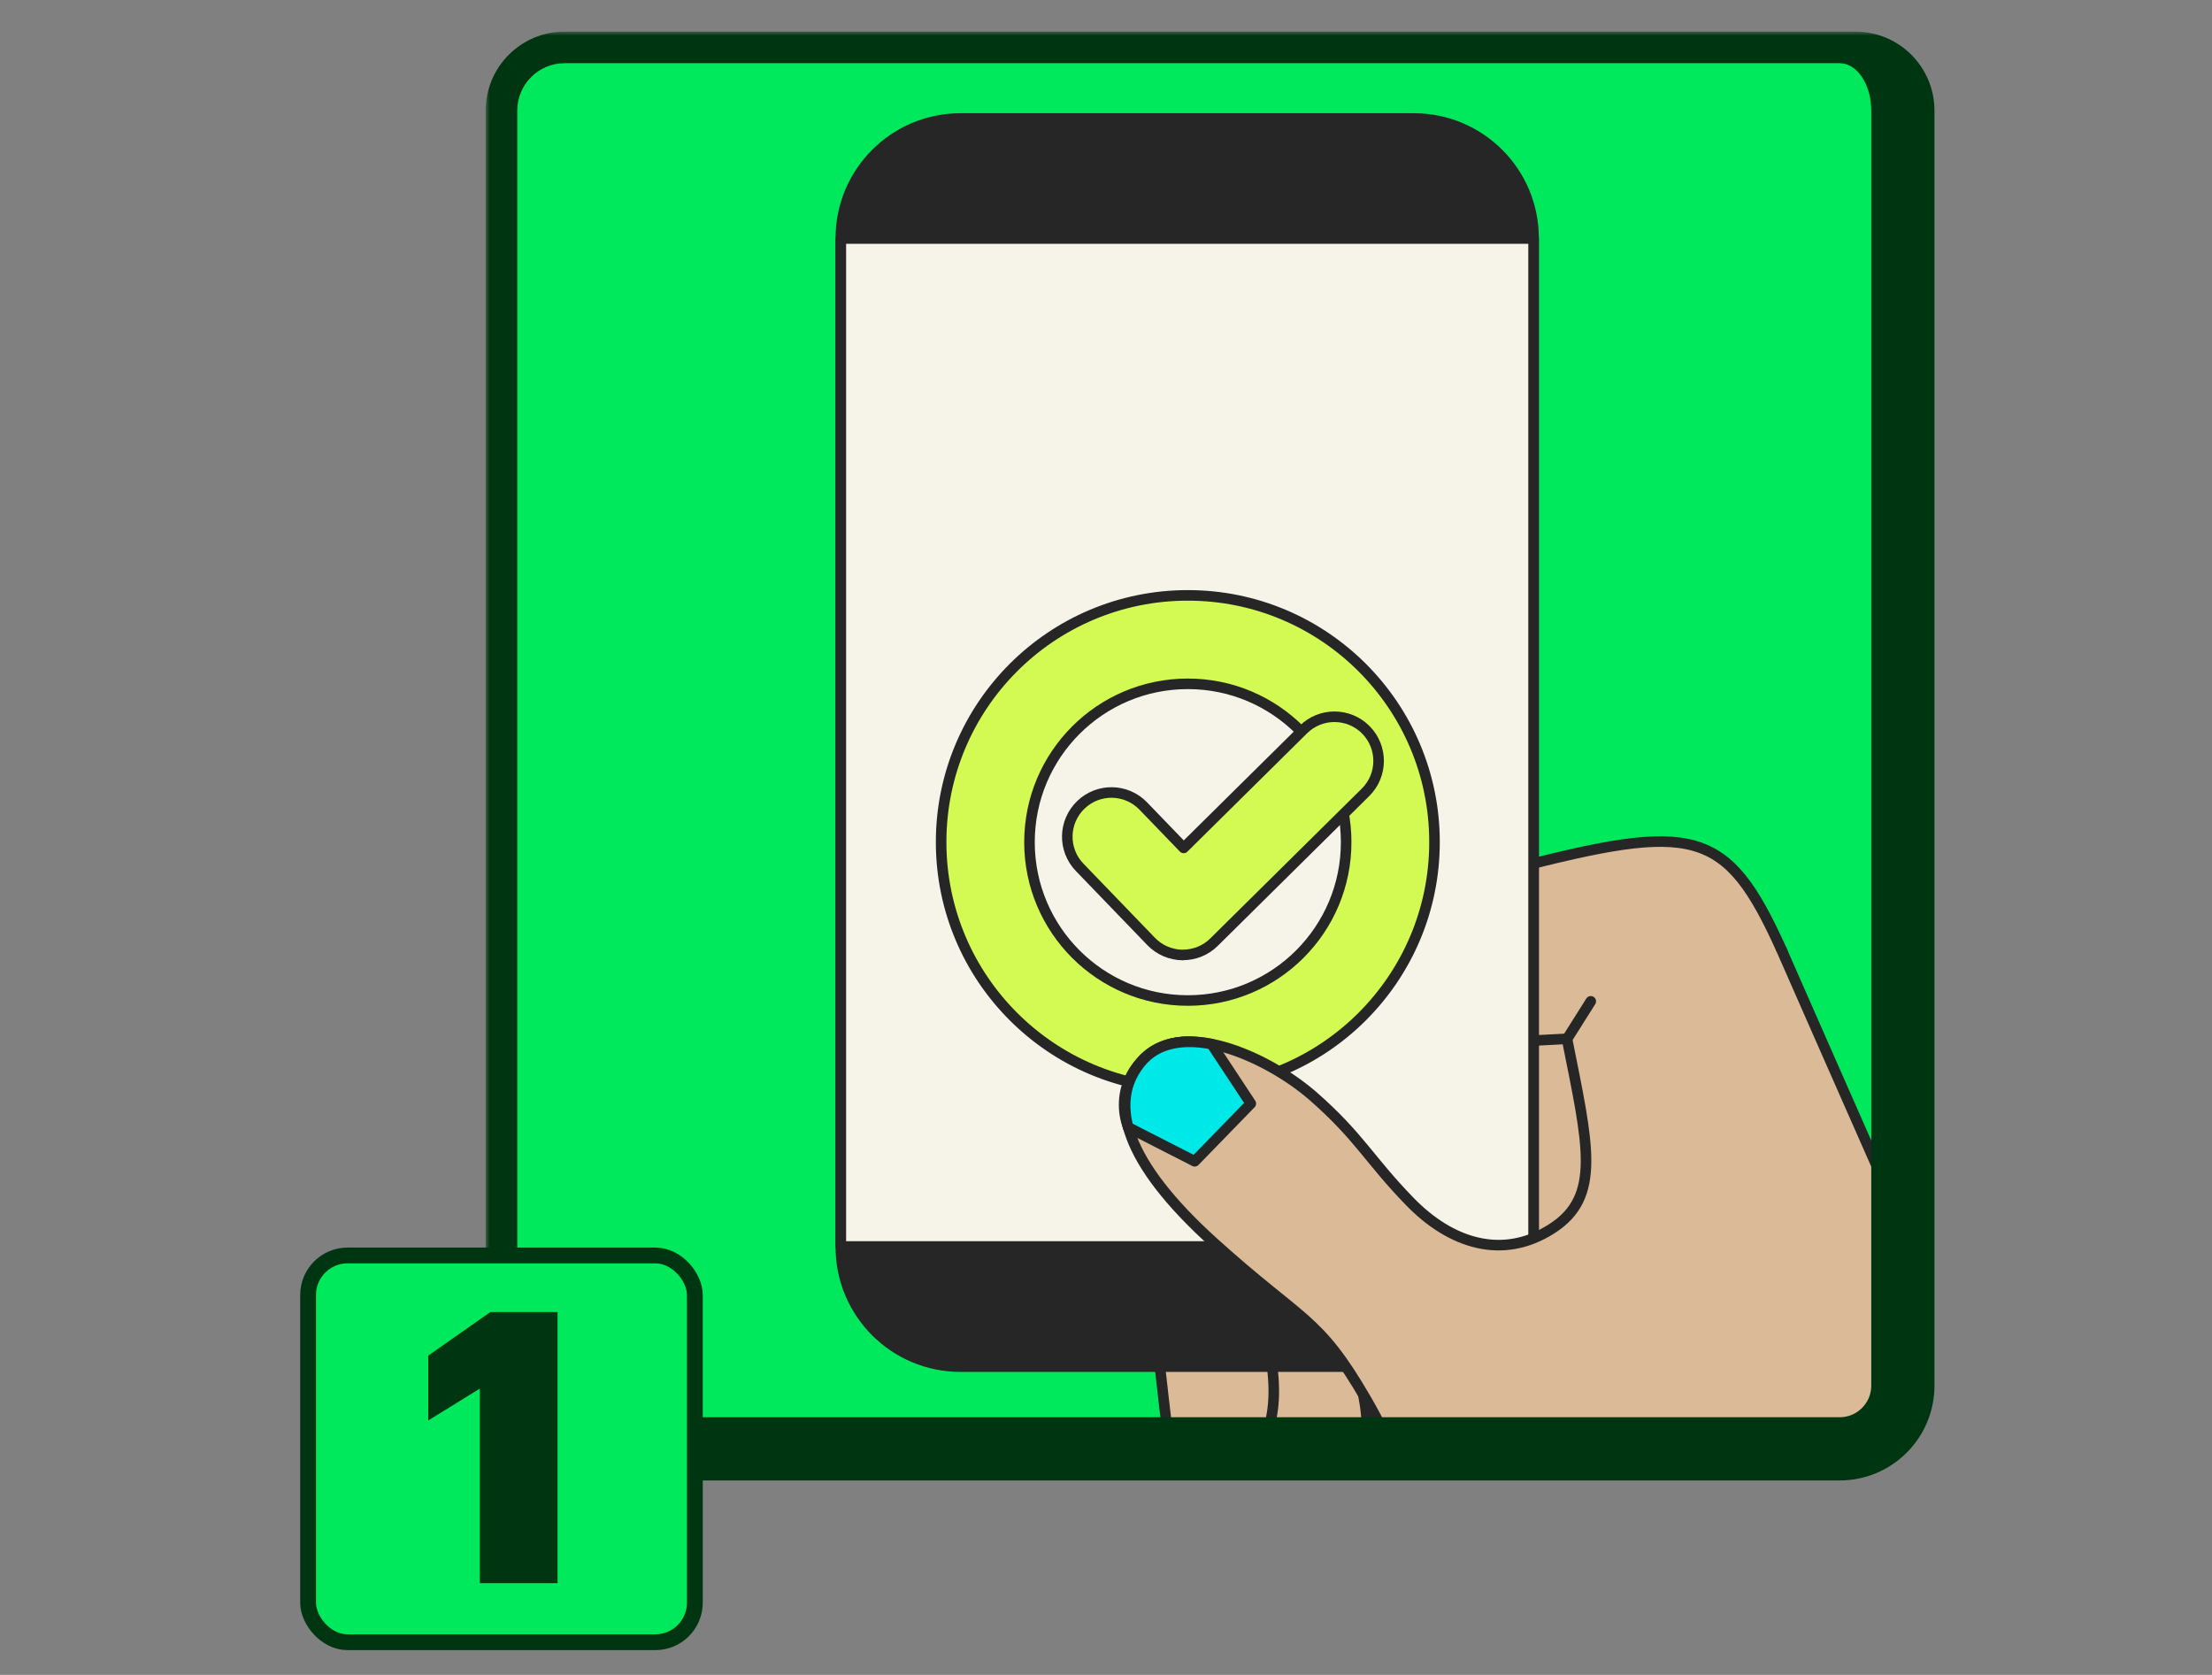 <svg width="280" height="212" viewBox="0 0 280 212" fill="none" xmlns="http://www.w3.org/2000/svg">
<rect x="0" y="0" width="280" height="212" fill="#808080" stroke="none"/>
<g clip-path="url(#clip0_10011_2931)">
<mask id="path-1-outside-1_10011_2931" maskUnits="userSpaceOnUse" x="61.478" y="4" width="184" height="184" fill="black">
<rect fill="white" x="61.478" y="4" width="184" height="184"/>
<path d="M63.478 14C63.478 9.582 67.06 6 71.478 6H232.868C237.286 6 240.868 9.582 240.868 14V175.39C240.868 179.808 237.286 183.39 232.868 183.39H71.478C67.06 183.39 63.478 179.808 63.478 175.39V14Z"/>
</mask>
<path d="M63.478 14C63.478 9.582 67.06 6 71.478 6H232.868C237.286 6 240.868 9.582 240.868 14V175.39C240.868 179.808 237.286 183.39 232.868 183.39H71.478C67.06 183.39 63.478 179.808 63.478 175.39V14Z" fill="#00E95C"/>
<path d="M194.636 165.612C205.794 165.612 214.838 156.568 214.838 145.41C214.838 134.253 205.794 125.208 194.636 125.208C183.479 125.208 174.435 134.253 174.435 145.41C174.435 156.568 183.479 165.612 194.636 165.612Z" fill="#DBBA97" stroke="#262626" stroke-width="1.336" stroke-linecap="round" stroke-linejoin="round"/>
<path d="M158.242 174.209C158.91 181.114 159.4 184.455 159.801 188.375C160.425 194.634 174.991 194.589 172.853 178.263C170.715 161.937 158.242 174.209 158.242 174.209Z" fill="#DBBA97" stroke="#262626" stroke-width="1.336" stroke-linecap="round" stroke-linejoin="round"/>
<path d="M146.414 168.908C147.083 175.813 147.573 179.154 147.973 183.074C148.597 189.333 163.164 189.288 161.026 172.962C158.887 156.636 146.414 168.908 146.414 168.908Z" fill="#DBBA97" stroke="#262626" stroke-width="1.336" stroke-linecap="round" stroke-linejoin="round"/>
<path d="M225.507 120.219C218.513 104.717 214.459 104.026 191.273 110.018C167.374 116.21 191.139 131.868 191.139 131.868L198.356 131.489C198.356 131.489 204.882 141.178 217.399 135.699C229.917 130.22 225.507 120.197 225.507 120.197" fill="#DBBA97"/>
<path d="M225.507 120.219C218.513 104.717 214.459 104.026 191.273 110.018C167.374 116.21 191.139 131.868 191.139 131.868L198.356 131.489C198.356 131.489 204.882 141.178 217.399 135.699C229.917 130.22 225.507 120.197 225.507 120.197" stroke="#262626" stroke-width="1.336" stroke-linecap="round" stroke-linejoin="round"/>
<path d="M178.978 15H121.58C113.215 15 106.434 21.781 106.434 30.146V157.839C106.434 166.203 113.215 172.984 121.58 172.984H178.978C187.343 172.984 194.124 166.203 194.124 157.839V30.146C194.124 21.781 187.343 15 178.978 15Z" fill="#262626" stroke="#262626" stroke-width="1.336" stroke-linecap="round" stroke-linejoin="round"/>
<path d="M194.124 30.19H106.434V157.772H194.124V30.19Z" fill="#F6F4E9" stroke="#262626" stroke-width="1.336" stroke-linecap="round" stroke-linejoin="round"/>
<path d="M150.357 75.361C133.111 75.361 119.13 89.341 119.13 106.588C119.13 123.834 133.111 137.815 150.357 137.815C167.604 137.815 181.584 123.834 181.584 106.588C181.584 89.341 167.604 75.361 150.357 75.361ZM150.357 126.642C139.284 126.642 130.314 117.672 130.314 106.599C130.314 95.526 139.284 86.556 150.357 86.556C161.43 86.556 170.4 95.526 170.4 106.599C170.4 117.672 161.43 126.642 150.357 126.642Z" fill="#D2FA52" stroke="#262626" stroke-width="1.336" stroke-linecap="round" stroke-linejoin="round"/>
<path d="M149.742 120.881C149.72 120.881 149.698 120.881 149.675 120.881C148.176 120.859 146.756 120.244 145.716 119.17L136.668 109.786C134.52 107.561 134.587 104.026 136.813 101.879C139.039 99.731 142.573 99.799 144.72 102.024L149.832 107.326L164.987 92.339C167.179 90.169 170.724 90.191 172.894 92.383C175.064 94.576 175.042 98.121 172.849 100.291L153.668 119.26C152.617 120.3 151.207 120.87 149.731 120.87L149.742 120.881Z" fill="#D2FA52" stroke="#262626" stroke-width="1.336" stroke-linecap="round" stroke-linejoin="round"/>
<path d="M150.268 147.815C154.672 147.815 158.242 144.245 158.242 139.842C158.242 135.438 154.672 131.868 150.268 131.868C145.864 131.868 142.294 135.438 142.294 139.842C142.294 144.245 145.864 147.815 150.268 147.815Z" fill="#F0F1F1" stroke="#262626" stroke-width="1.336" stroke-linecap="round" stroke-linejoin="round"/>
<path d="M198.356 131.512C201.028 144.92 202.743 151.491 196.44 155.522C190.159 159.554 183.588 157.371 178.466 152.092C173.343 146.836 172.095 143.895 166.215 138.75C160.335 133.628 149.199 128.705 144.432 134.407C140.2 139.463 142.338 147.081 153.631 157.282C164.923 167.483 166.772 166.525 172.92 177.105C179.067 187.707 181.205 199 209.581 205.904C215.862 207.642 218.847 207.708 221.453 209.134C234.238 200.67 251.366 178.865 251.366 178.865C251.366 178.865 230.296 131.155 225.507 120.219" fill="#DBBA97"/>
<path d="M198.356 131.512C201.028 144.92 202.743 151.491 196.44 155.522C190.159 159.554 183.588 157.371 178.466 152.092C173.343 146.836 172.095 143.895 166.215 138.75C160.335 133.628 149.199 128.705 144.432 134.407C140.2 139.463 142.338 147.081 153.631 157.282C164.923 167.483 166.772 166.525 172.92 177.105C179.067 187.707 181.205 199 209.581 205.904C215.862 207.642 218.847 207.708 221.453 209.134C234.238 200.67 251.366 178.865 251.366 178.865C251.366 178.865 230.296 131.155 225.507 120.219" stroke="#262626" stroke-width="1.336" stroke-linecap="round" stroke-linejoin="round"/>
<path d="M153.364 132.158C149.822 131.467 146.504 131.935 144.432 134.43C142.561 136.679 141.938 139.441 142.806 142.693L151.226 146.992L158.331 139.686L153.364 132.158Z" fill="#00E9E9" stroke="#262626" stroke-width="1.336" stroke-linecap="round" stroke-linejoin="round"/>
<path d="M198.356 131.512L201.363 126.745" stroke="#262626" stroke-width="1.336" stroke-linecap="round" stroke-linejoin="round"/>
</g>
<path d="M61.478 14C61.478 8.477 65.955 4 71.478 4H234.868C240.391 4 244.868 8.477 244.868 14H236.868C236.868 10.686 235.077 8 232.868 8H71.478C68.164 8 65.478 10.686 65.478 14H61.478ZM244.868 175.39C244.868 182.017 239.495 187.39 232.868 187.39H71.478C65.955 187.39 61.478 182.913 61.478 177.39L65.478 175.39C65.478 177.599 68.164 179.39 71.478 179.39H232.868C235.077 179.39 236.868 177.599 236.868 175.39H244.868ZM71.478 187.39C65.955 187.39 61.478 182.913 61.478 177.39V14C61.478 8.477 65.955 4 71.478 4V8C68.164 8 65.478 10.686 65.478 14V175.39C65.478 177.599 68.164 179.39 71.478 179.39V187.39ZM234.868 4C240.391 4 244.868 8.477 244.868 14V175.39C244.868 182.017 239.495 187.39 232.868 187.39V179.39C235.077 179.39 236.868 177.599 236.868 175.39V14C236.868 10.686 235.077 8 232.868 8L234.868 4Z" fill="#003512" mask="url(#path-1-outside-1_10011_2931)"/>
<rect x="39" y="158.912" width="48.956" height="48.956" rx="5" fill="#00E95C"/>
<rect x="39" y="158.912" width="48.956" height="48.956" rx="5" stroke="#003512" stroke-width="2"/>
<path d="M60.737 200.39V175.766L54.209 179.798V171.59L62.081 166.07H70.577V200.39H60.737Z" fill="#003512"/>
<defs>
<clipPath id="clip0_10011_2931">
<path d="M63.478 14C63.478 9.582 67.06 6 71.478 6H232.868C237.286 6 240.868 9.582 240.868 14V175.39C240.868 179.808 237.286 183.39 232.868 183.39H71.478C67.06 183.39 63.478 179.808 63.478 175.39V14Z" fill="white"/>
</clipPath>
</defs>
</svg>
